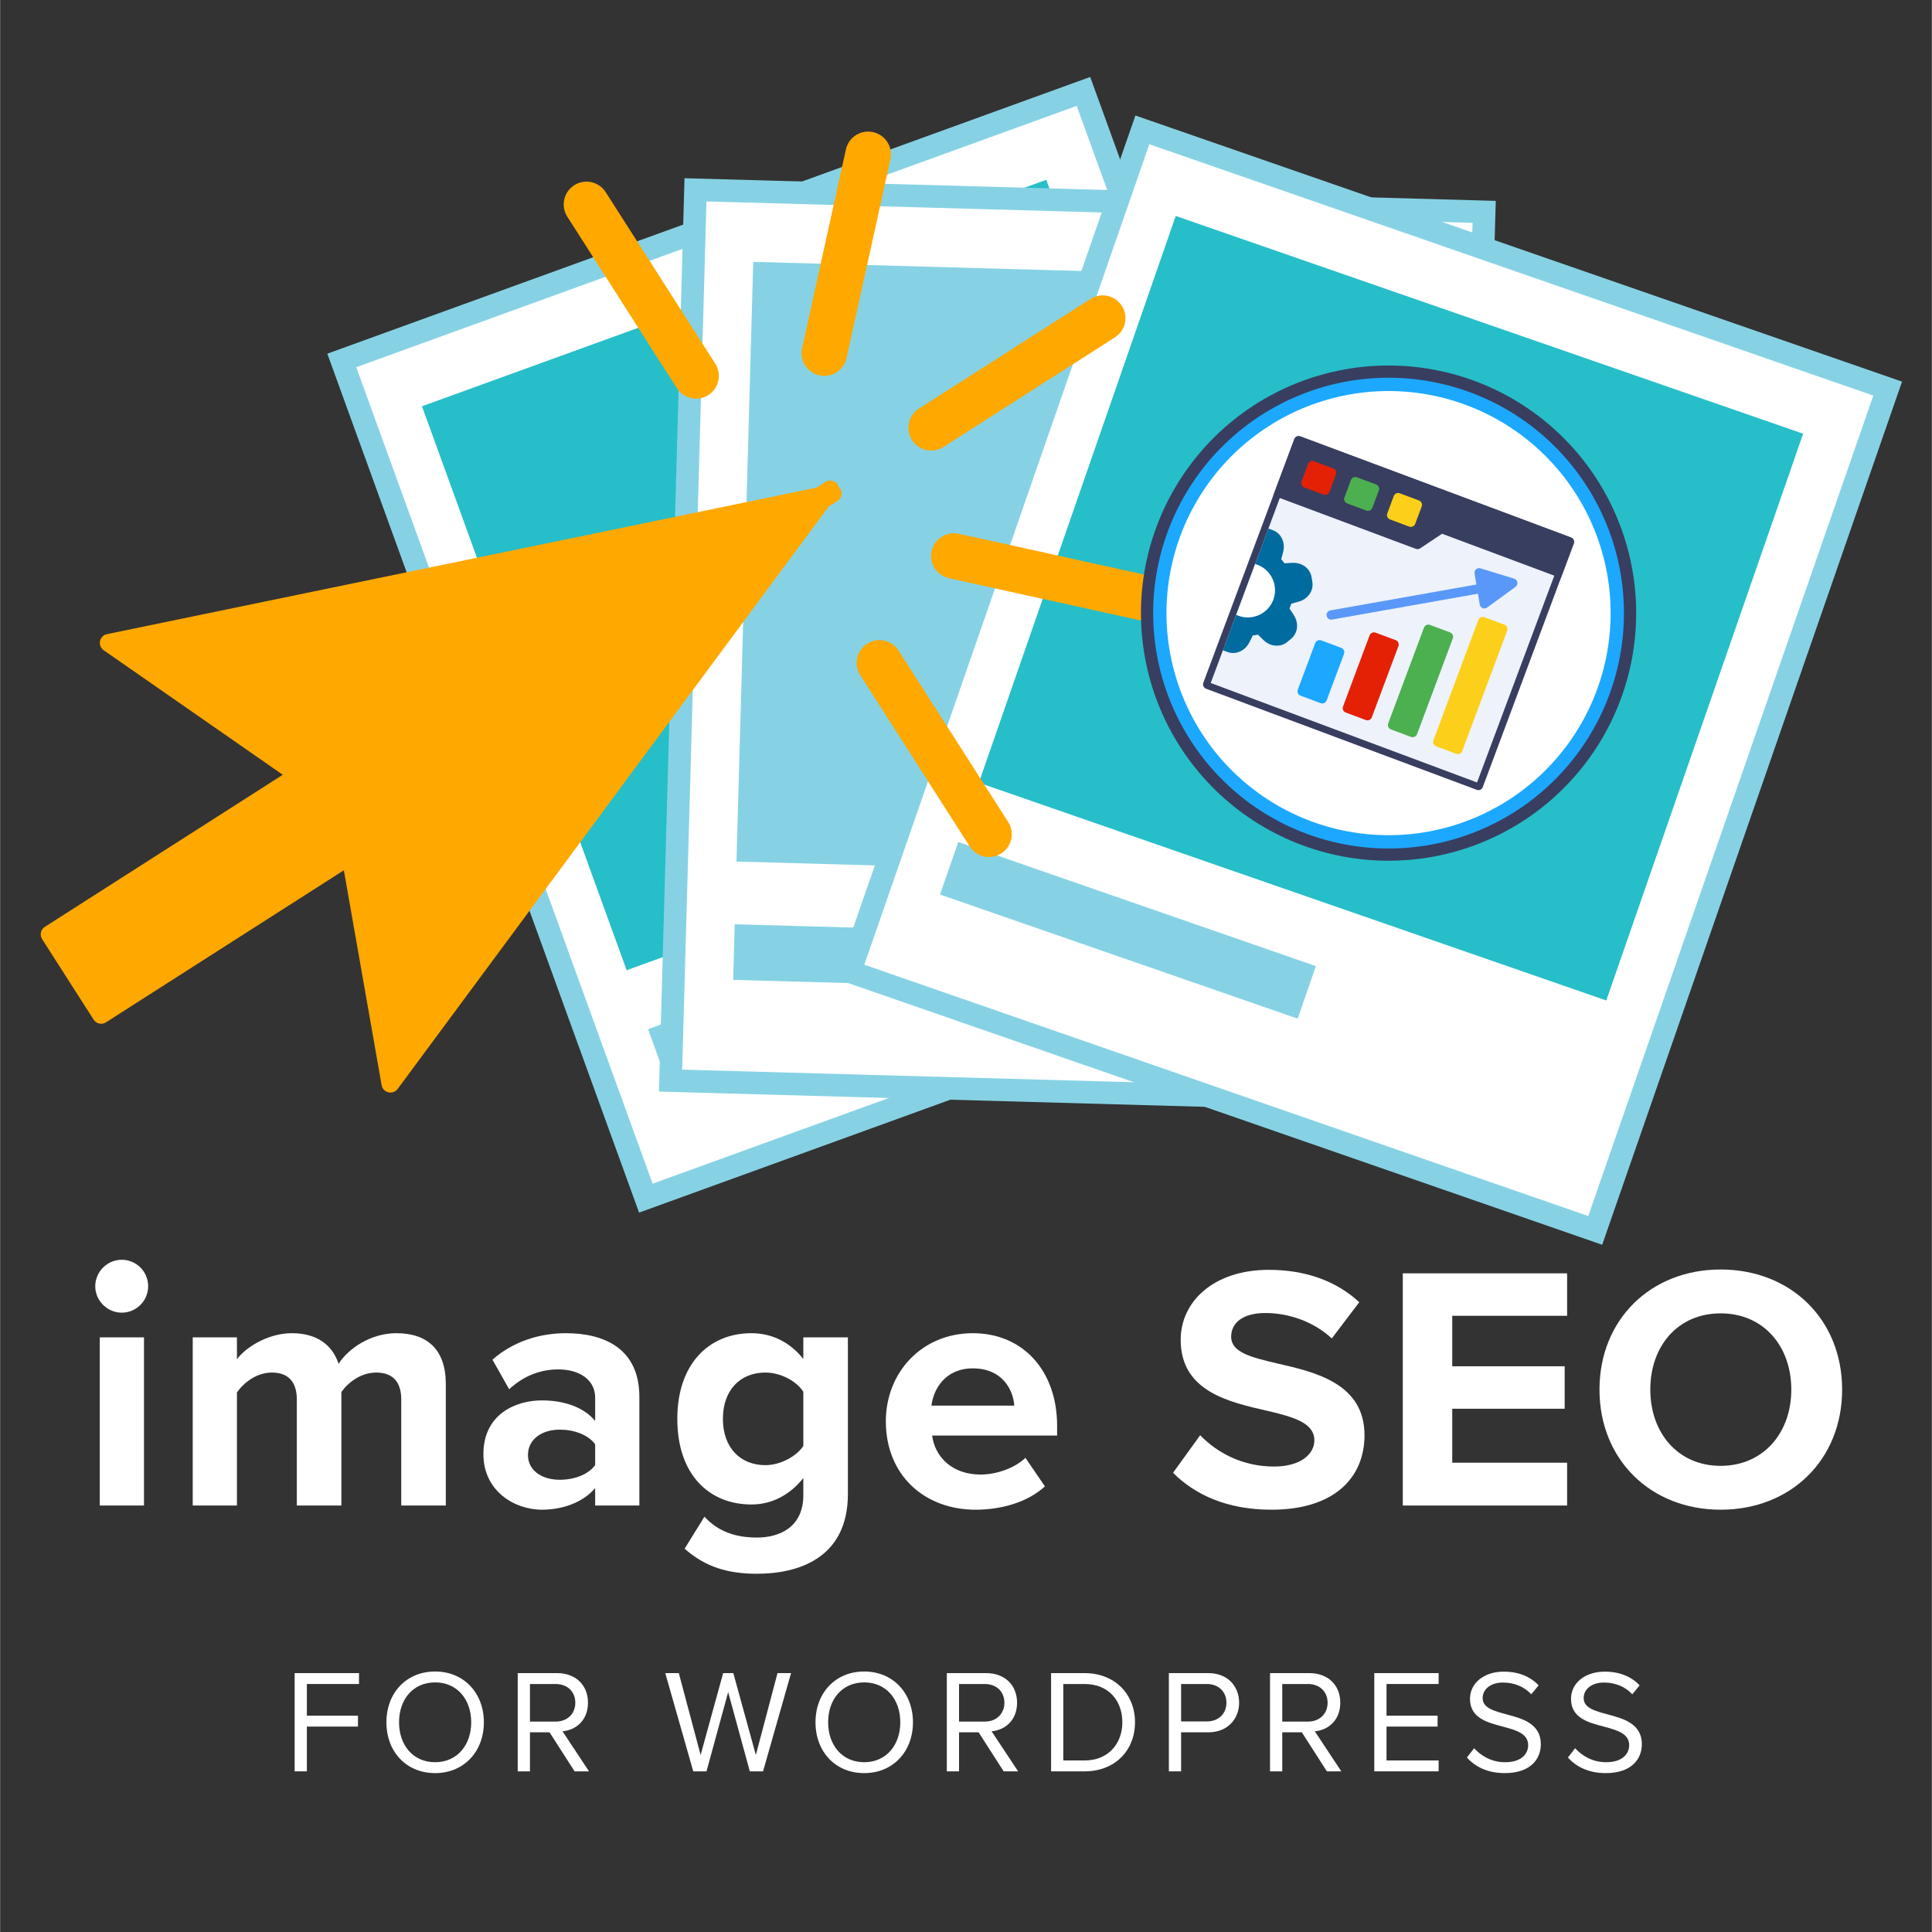<?xml version="1.0" encoding="UTF-8"?> <svg xmlns="http://www.w3.org/2000/svg" xmlns:xlink="http://www.w3.org/1999/xlink" width="1100" zoomAndPan="magnify" viewBox="0 0 824.88 825" height="1100" preserveAspectRatio="xMidYMid meet" version="1.0"><rect x="0" y="0" width="824.88" height="825" fill="#333333" stroke="none"/><defs><g></g><clipPath id="8046a93329"><path d="M 139 32.863 L 599 32.863 L 599 518 L 139 518 Z M 139 32.863 " clip-rule="nonzero"></path></clipPath><clipPath id="a0427aef76"><path d="M 356 49 L 813 49 L 813 531.543 L 356 531.543 Z M 356 49 " clip-rule="nonzero"></path></clipPath><clipPath id="ef872c5e5b"><path d="M 487 156 L 699 156 L 699 368 L 487 368 Z M 487 156 " clip-rule="nonzero"></path></clipPath><clipPath id="d603ccc30d"><path d="M 530.824 125.762 L 728.926 199.754 L 654.934 397.855 L 456.832 323.863 Z M 530.824 125.762 " clip-rule="nonzero"></path></clipPath><clipPath id="47d4a0fcc9"><path d="M 530.824 125.762 L 728.926 199.754 L 654.934 397.855 L 456.832 323.863 Z M 530.824 125.762 " clip-rule="nonzero"></path></clipPath><clipPath id="f06ae81398"><path d="M 530.824 125.762 L 728.926 199.754 L 654.934 397.855 L 456.832 323.863 Z M 530.824 125.762 " clip-rule="nonzero"></path></clipPath><clipPath id="2b685a3028"><path d="M 492 161 L 694 161 L 694 363 L 492 363 Z M 492 161 " clip-rule="nonzero"></path></clipPath><clipPath id="c29137c710"><path d="M 530.824 125.762 L 728.926 199.754 L 654.934 397.855 L 456.832 323.863 Z M 530.824 125.762 " clip-rule="nonzero"></path></clipPath><clipPath id="f1bbf43bfc"><path d="M 530.824 125.762 L 728.926 199.754 L 654.934 397.855 L 456.832 323.863 Z M 530.824 125.762 " clip-rule="nonzero"></path></clipPath><clipPath id="d5f3685a04"><path d="M 530.824 125.762 L 728.926 199.754 L 654.934 397.855 L 456.832 323.863 Z M 530.824 125.762 " clip-rule="nonzero"></path></clipPath><clipPath id="77110b29f0"><path d="M 498 166 L 688 166 L 688 357 L 498 357 Z M 498 166 " clip-rule="nonzero"></path></clipPath><clipPath id="40e5d486e4"><path d="M 530.824 125.762 L 728.926 199.754 L 654.934 397.855 L 456.832 323.863 Z M 530.824 125.762 " clip-rule="nonzero"></path></clipPath><clipPath id="c581cbed9f"><path d="M 530.824 125.762 L 728.926 199.754 L 654.934 397.855 L 456.832 323.863 Z M 530.824 125.762 " clip-rule="nonzero"></path></clipPath><clipPath id="73ea0eaee4"><path d="M 530.824 125.762 L 728.926 199.754 L 654.934 397.855 L 456.832 323.863 Z M 530.824 125.762 " clip-rule="nonzero"></path></clipPath><clipPath id="bde2b6e968"><path d="M 513 186 L 673 186 L 673 338 L 513 338 Z M 513 186 " clip-rule="nonzero"></path></clipPath><clipPath id="1204100e61"><path d="M 530.824 125.762 L 728.926 199.754 L 654.934 397.855 L 456.832 323.863 Z M 530.824 125.762 " clip-rule="nonzero"></path></clipPath><clipPath id="e3bc32f54b"><path d="M 530.824 125.762 L 728.926 199.754 L 654.934 397.855 L 456.832 323.863 Z M 530.824 125.762 " clip-rule="nonzero"></path></clipPath><clipPath id="c4dd5f1c83"><path d="M 530.824 125.762 L 728.926 199.754 L 654.934 397.855 L 456.832 323.863 Z M 530.824 125.762 " clip-rule="nonzero"></path></clipPath><clipPath id="d9a774b839"><path d="M 516 189 L 669 189 L 669 335 L 516 335 Z M 516 189 " clip-rule="nonzero"></path></clipPath><clipPath id="7c21dbc70e"><path d="M 530.824 125.762 L 728.926 199.754 L 654.934 397.855 L 456.832 323.863 Z M 530.824 125.762 " clip-rule="nonzero"></path></clipPath><clipPath id="77764a270d"><path d="M 530.824 125.762 L 728.926 199.754 L 654.934 397.855 L 456.832 323.863 Z M 530.824 125.762 " clip-rule="nonzero"></path></clipPath><clipPath id="c133932dd5"><path d="M 530.824 125.762 L 728.926 199.754 L 654.934 397.855 L 456.832 323.863 Z M 530.824 125.762 " clip-rule="nonzero"></path></clipPath><clipPath id="4e25fb1adb"><path d="M 543 186 L 673 186 L 673 247 L 543 247 Z M 543 186 " clip-rule="nonzero"></path></clipPath><clipPath id="d25cd11409"><path d="M 530.824 125.762 L 728.926 199.754 L 654.934 397.855 L 456.832 323.863 Z M 530.824 125.762 " clip-rule="nonzero"></path></clipPath><clipPath id="f281589e5f"><path d="M 530.824 125.762 L 728.926 199.754 L 654.934 397.855 L 456.832 323.863 Z M 530.824 125.762 " clip-rule="nonzero"></path></clipPath><clipPath id="388a430aa8"><path d="M 530.824 125.762 L 728.926 199.754 L 654.934 397.855 L 456.832 323.863 Z M 530.824 125.762 " clip-rule="nonzero"></path></clipPath><clipPath id="6916a7a4f4"><path d="M 592 210 L 608 210 L 608 225 L 592 225 Z M 592 210 " clip-rule="nonzero"></path></clipPath><clipPath id="e61b070365"><path d="M 530.824 125.762 L 728.926 199.754 L 654.934 397.855 L 456.832 323.863 Z M 530.824 125.762 " clip-rule="nonzero"></path></clipPath><clipPath id="eb611234c1"><path d="M 530.824 125.762 L 728.926 199.754 L 654.934 397.855 L 456.832 323.863 Z M 530.824 125.762 " clip-rule="nonzero"></path></clipPath><clipPath id="12f720f02a"><path d="M 530.824 125.762 L 728.926 199.754 L 654.934 397.855 L 456.832 323.863 Z M 530.824 125.762 " clip-rule="nonzero"></path></clipPath><clipPath id="072fa10066"><path d="M 573 203 L 589 203 L 589 219 L 573 219 Z M 573 203 " clip-rule="nonzero"></path></clipPath><clipPath id="42e10a8d5c"><path d="M 530.824 125.762 L 728.926 199.754 L 654.934 397.855 L 456.832 323.863 Z M 530.824 125.762 " clip-rule="nonzero"></path></clipPath><clipPath id="030f241253"><path d="M 530.824 125.762 L 728.926 199.754 L 654.934 397.855 L 456.832 323.863 Z M 530.824 125.762 " clip-rule="nonzero"></path></clipPath><clipPath id="aa220dc364"><path d="M 530.824 125.762 L 728.926 199.754 L 654.934 397.855 L 456.832 323.863 Z M 530.824 125.762 " clip-rule="nonzero"></path></clipPath><clipPath id="03911ce774"><path d="M 555 196 L 571 196 L 571 212 L 555 212 Z M 555 196 " clip-rule="nonzero"></path></clipPath><clipPath id="42e83b8d4d"><path d="M 530.824 125.762 L 728.926 199.754 L 654.934 397.855 L 456.832 323.863 Z M 530.824 125.762 " clip-rule="nonzero"></path></clipPath><clipPath id="b0a104ebe2"><path d="M 530.824 125.762 L 728.926 199.754 L 654.934 397.855 L 456.832 323.863 Z M 530.824 125.762 " clip-rule="nonzero"></path></clipPath><clipPath id="00d27d944d"><path d="M 530.824 125.762 L 728.926 199.754 L 654.934 397.855 L 456.832 323.863 Z M 530.824 125.762 " clip-rule="nonzero"></path></clipPath><clipPath id="358f65d0c1"><path d="M 611 263 L 644 263 L 644 323 L 611 323 Z M 611 263 " clip-rule="nonzero"></path></clipPath><clipPath id="3c18c72daa"><path d="M 530.824 125.762 L 728.926 199.754 L 654.934 397.855 L 456.832 323.863 Z M 530.824 125.762 " clip-rule="nonzero"></path></clipPath><clipPath id="bff182898c"><path d="M 530.824 125.762 L 728.926 199.754 L 654.934 397.855 L 456.832 323.863 Z M 530.824 125.762 " clip-rule="nonzero"></path></clipPath><clipPath id="4786cacf74"><path d="M 530.824 125.762 L 728.926 199.754 L 654.934 397.855 L 456.832 323.863 Z M 530.824 125.762 " clip-rule="nonzero"></path></clipPath><clipPath id="ea5c3c0f63"><path d="M 592 266 L 621 266 L 621 315 L 592 315 Z M 592 266 " clip-rule="nonzero"></path></clipPath><clipPath id="7ae0e22eab"><path d="M 530.824 125.762 L 728.926 199.754 L 654.934 397.855 L 456.832 323.863 Z M 530.824 125.762 " clip-rule="nonzero"></path></clipPath><clipPath id="f1acfec9dc"><path d="M 530.824 125.762 L 728.926 199.754 L 654.934 397.855 L 456.832 323.863 Z M 530.824 125.762 " clip-rule="nonzero"></path></clipPath><clipPath id="c0ef43131c"><path d="M 530.824 125.762 L 728.926 199.754 L 654.934 397.855 L 456.832 323.863 Z M 530.824 125.762 " clip-rule="nonzero"></path></clipPath><clipPath id="b93bf4af34"><path d="M 573 270 L 598 270 L 598 308 L 573 308 Z M 573 270 " clip-rule="nonzero"></path></clipPath><clipPath id="1b634fc066"><path d="M 530.824 125.762 L 728.926 199.754 L 654.934 397.855 L 456.832 323.863 Z M 530.824 125.762 " clip-rule="nonzero"></path></clipPath><clipPath id="8dae053b6d"><path d="M 530.824 125.762 L 728.926 199.754 L 654.934 397.855 L 456.832 323.863 Z M 530.824 125.762 " clip-rule="nonzero"></path></clipPath><clipPath id="33de9dbd29"><path d="M 530.824 125.762 L 728.926 199.754 L 654.934 397.855 L 456.832 323.863 Z M 530.824 125.762 " clip-rule="nonzero"></path></clipPath><clipPath id="252382e8cf"><path d="M 554 273 L 574 273 L 574 301 L 554 301 Z M 554 273 " clip-rule="nonzero"></path></clipPath><clipPath id="10700230ba"><path d="M 530.824 125.762 L 728.926 199.754 L 654.934 397.855 L 456.832 323.863 Z M 530.824 125.762 " clip-rule="nonzero"></path></clipPath><clipPath id="1fa4f82ee3"><path d="M 530.824 125.762 L 728.926 199.754 L 654.934 397.855 L 456.832 323.863 Z M 530.824 125.762 " clip-rule="nonzero"></path></clipPath><clipPath id="9113865d66"><path d="M 530.824 125.762 L 728.926 199.754 L 654.934 397.855 L 456.832 323.863 Z M 530.824 125.762 " clip-rule="nonzero"></path></clipPath><clipPath id="d82f69bb86"><path d="M 566 249 L 635 249 L 635 265 L 566 265 Z M 566 249 " clip-rule="nonzero"></path></clipPath><clipPath id="10a2cdff87"><path d="M 530.824 125.762 L 728.926 199.754 L 654.934 397.855 L 456.832 323.863 Z M 530.824 125.762 " clip-rule="nonzero"></path></clipPath><clipPath id="bd891ad755"><path d="M 530.824 125.762 L 728.926 199.754 L 654.934 397.855 L 456.832 323.863 Z M 530.824 125.762 " clip-rule="nonzero"></path></clipPath><clipPath id="cde3c8cfd8"><path d="M 530.824 125.762 L 728.926 199.754 L 654.934 397.855 L 456.832 323.863 Z M 530.824 125.762 " clip-rule="nonzero"></path></clipPath><clipPath id="24779ac02c"><path d="M 522 225 L 561 225 L 561 279 L 522 279 Z M 522 225 " clip-rule="nonzero"></path></clipPath><clipPath id="0751db6120"><path d="M 530.824 125.762 L 728.926 199.754 L 654.934 397.855 L 456.832 323.863 Z M 530.824 125.762 " clip-rule="nonzero"></path></clipPath><clipPath id="3959e16ea4"><path d="M 530.824 125.762 L 728.926 199.754 L 654.934 397.855 L 456.832 323.863 Z M 530.824 125.762 " clip-rule="nonzero"></path></clipPath><clipPath id="23cf0844f0"><path d="M 530.824 125.762 L 728.926 199.754 L 654.934 397.855 L 456.832 323.863 Z M 530.824 125.762 " clip-rule="nonzero"></path></clipPath><clipPath id="09d345b200"><path d="M 629 242 L 648 242 L 648 260 L 629 260 Z M 629 242 " clip-rule="nonzero"></path></clipPath><clipPath id="dc1390be00"><path d="M 530.824 125.762 L 728.926 199.754 L 654.934 397.855 L 456.832 323.863 Z M 530.824 125.762 " clip-rule="nonzero"></path></clipPath><clipPath id="41474714fc"><path d="M 530.824 125.762 L 728.926 199.754 L 654.934 397.855 L 456.832 323.863 Z M 530.824 125.762 " clip-rule="nonzero"></path></clipPath><clipPath id="279f7c1420"><path d="M 530.824 125.762 L 728.926 199.754 L 654.934 397.855 L 456.832 323.863 Z M 530.824 125.762 " clip-rule="nonzero"></path></clipPath><clipPath id="2704463b06"><path d="M 527 240 L 545 240 L 545 264 L 527 264 Z M 527 240 " clip-rule="nonzero"></path></clipPath><clipPath id="74d8714788"><path d="M 530.824 125.762 L 728.926 199.754 L 654.934 397.855 L 456.832 323.863 Z M 530.824 125.762 " clip-rule="nonzero"></path></clipPath><clipPath id="1e21be6e20"><path d="M 530.824 125.762 L 728.926 199.754 L 654.934 397.855 L 456.832 323.863 Z M 530.824 125.762 " clip-rule="nonzero"></path></clipPath><clipPath id="20176963a9"><path d="M 530.824 125.762 L 728.926 199.754 L 654.934 397.855 L 456.832 323.863 Z M 530.824 125.762 " clip-rule="nonzero"></path></clipPath><clipPath id="8bb615de38"><rect x="0" width="766" y="0" height="183"></rect></clipPath><clipPath id="76d0fad20a"><rect x="0" width="595" y="0" height="78"></rect></clipPath></defs><path fill="#ffffff" d="M 145.887 153.914 L 462.578 39.039 L 592.43 396.742 L 275.734 511.617 Z M 145.887 153.914 " fill-opacity="1" fill-rule="nonzero"></path><g clip-path="url(#8046a93329)"><path fill="#86d2e4" d="M 598.621 399.637 L 272.844 517.809 L 139.707 151.031 L 465.48 32.863 Z M 278.625 505.453 L 586.262 393.863 L 459.703 45.215 L 152.066 156.805 Z M 278.625 505.453 " fill-opacity="1" fill-rule="nonzero"></path></g><path fill="#26bec9" d="M 534.137 317.609 L 267.535 414.301 L 180.129 173.484 L 446.711 76.785 Z M 534.137 317.609 " fill-opacity="1" fill-rule="nonzero"></path><path fill="#86d2e4" d="M 436.75 406.68 L 284.789 461.809 L 276.684 439.484 L 428.652 384.371 Z M 436.75 406.68 " fill-opacity="1" fill-rule="nonzero"></path><path fill="#ffffff" d="M 296.918 81.066 L 633.699 90.496 L 623.039 470.871 L 286.258 461.441 Z M 296.918 81.066 " fill-opacity="1" fill-rule="nonzero"></path><path fill="#86d2e4" d="M 627.75 475.805 L 281.324 466.117 L 292.238 76.102 L 638.656 85.777 Z M 291.238 456.754 L 618.383 465.895 L 628.75 95.156 L 301.609 86.012 Z M 291.238 456.754 " fill-opacity="1" fill-rule="nonzero"></path><path fill="#86d2e4" d="M 321.582 111.816 L 605.059 119.727 L 597.91 375.809 L 314.43 367.898 Z M 321.582 111.816 " fill-opacity="1" fill-rule="nonzero"></path><path fill="#86d2e4" d="M 313.68 394.684 L 475.273 399.191 L 474.613 422.926 L 313.016 418.414 Z M 313.68 394.684 " fill-opacity="1" fill-rule="nonzero"></path><path fill="#ffffff" d="M 487.758 55.445 L 806.047 165.91 L 681.184 525.402 L 362.895 414.938 Z M 487.758 55.445 " fill-opacity="1" fill-rule="nonzero"></path><g clip-path="url(#a0427aef76)"><path fill="#86d2e4" d="M 684.105 531.543 L 356.727 417.902 L 358.309 413.352 L 484.777 49.324 L 812.156 162.965 L 810.566 167.512 Z M 369.008 411.953 L 678.16 519.281 L 799.871 168.918 L 490.719 61.59 Z M 369.008 411.953 " fill-opacity="1" fill-rule="nonzero"></path></g><path fill="#26bec9" d="M 501.992 92.223 L 769.906 185.207 L 685.848 427.219 L 417.934 334.234 Z M 501.992 92.223 " fill-opacity="1" fill-rule="nonzero"></path><path fill="#86d2e4" d="M 409.137 359.543 L 561.859 412.551 L 554.066 434.98 L 401.348 381.977 Z M 409.137 359.543 " fill-opacity="1" fill-rule="nonzero"></path><path fill="#ffa800" d="M 166.656 462.723 L 351.086 213.539 L 355.488 210.711 L 352.734 211.285 L 354.398 209.031 L 349.996 211.844 L 46.383 274.535 L 127.578 330.973 L 21.164 398.984 L 43.133 433.34 L 149.559 365.312 L 166.656 462.723 " fill-opacity="1" fill-rule="nonzero"></path><path fill="#ffa800" d="M 166.656 462.723 L 169.742 465.004 L 353.738 216.379 L 357.539 213.926 C 359.105 212.934 359.723 210.969 359.02 209.262 C 358.316 207.57 356.508 206.594 354.699 206.98 L 351.961 207.539 L 352.734 211.285 L 355.82 213.551 L 357.484 211.285 C 358.574 209.809 358.457 207.758 357.195 206.406 C 355.934 205.059 353.898 204.816 352.348 205.805 L 348.531 208.242 L 45.621 270.789 C 44.125 271.094 42.953 272.27 42.648 273.762 C 42.344 275.254 42.961 276.801 44.211 277.664 L 120.695 330.844 L 19.105 395.77 C 18.242 396.316 17.648 397.16 17.43 398.168 C 17.211 399.156 17.391 400.188 17.945 401.051 L 39.918 435.406 C 41.055 437.172 43.414 437.703 45.195 436.555 L 146.773 371.625 L 162.898 463.383 C 163.156 464.902 164.289 466.094 165.781 466.453 C 167.273 466.797 168.824 466.234 169.742 465.004 L 166.656 462.723 L 170.43 462.062 L 153.316 364.656 C 153.086 363.406 152.254 362.344 151.094 361.828 C 149.914 361.312 148.566 361.414 147.492 362.102 L 44.293 428.062 L 26.441 400.145 L 129.645 334.199 C 130.723 333.496 131.383 332.32 131.41 331.043 C 131.426 329.766 130.82 328.562 129.762 327.844 L 55.879 276.473 L 350.766 215.59 C 351.211 215.488 351.672 215.301 352.059 215.059 L 356.461 212.246 L 354.395 209.031 L 351.324 206.75 L 349.66 209.02 C 348.73 210.297 348.672 212.016 349.52 213.352 C 350.363 214.684 351.973 215.344 353.508 215.031 L 356.262 214.457 L 355.488 210.711 L 353.406 207.496 L 349.016 210.324 C 348.629 210.566 348.285 210.898 348.012 211.27 L 163.586 460.453 L 166.656 462.723 L 170.426 462.062 L 166.656 462.723 " fill-opacity="1" fill-rule="nonzero"></path><path fill="#ffa800" d="M 479.004 130.621 L 478.961 130.578 C 476.066 126.086 470.066 124.781 465.562 127.664 L 392.328 174.473 C 387.809 177.371 386.492 183.383 389.375 187.914 L 389.402 187.957 C 392.316 192.449 398.297 193.754 402.816 190.871 L 476.035 144.062 C 480.57 141.164 481.891 135.152 479.004 130.621 " fill-opacity="1" fill-rule="nonzero"></path><path fill="#ffa800" d="M 430.445 350.996 L 383.664 277.805 L 383.637 277.762 C 380.738 273.273 374.742 271.969 370.238 274.852 C 365.703 277.75 364.383 283.758 367.266 288.293 L 414.047 361.484 L 414.078 361.527 C 416.988 366.016 422.984 367.324 427.488 364.438 C 432.023 361.555 433.344 355.531 430.445 350.996 " fill-opacity="1" fill-rule="nonzero"></path><path fill="#ffa800" d="M 305.352 155.266 L 258.586 82.055 L 258.555 82.012 C 255.656 77.516 249.66 76.211 245.156 79.09 C 240.625 81.988 239.289 88.008 242.188 92.535 L 288.953 165.738 L 288.984 165.781 C 291.895 170.27 297.891 171.59 302.395 168.707 C 306.93 165.809 308.25 159.785 305.352 155.266 " fill-opacity="1" fill-rule="nonzero"></path><path fill="#ffa800" d="M 501.688 258.211 C 502.832 252.961 499.52 247.766 494.27 246.617 L 409.387 227.926 C 404.137 226.766 398.941 230.078 397.781 235.328 C 397.207 237.969 397.75 240.609 399.113 242.715 C 400.465 244.781 402.602 246.348 405.195 246.918 L 490.082 265.625 C 495.332 266.773 500.523 263.461 501.688 258.211 " fill-opacity="1" fill-rule="nonzero"></path><path fill="#ffa800" d="M 380.164 68.02 C 381.324 62.766 378.012 57.578 372.762 56.418 C 367.512 55.258 362.316 58.574 361.156 63.824 L 342.434 148.695 C 341.859 151.336 342.406 153.973 343.77 156.082 C 345.117 158.148 347.242 159.711 349.836 160.301 C 355.086 161.461 360.281 158.133 361.441 152.883 L 380.164 68.02 " fill-opacity="1" fill-rule="nonzero"></path><g clip-path="url(#ef872c5e5b)"><g clip-path="url(#d603ccc30d)"><g clip-path="url(#47d4a0fcc9)"><g clip-path="url(#f06ae81398)"><path fill="#383e5f" d="M 691.93 298.809 C 691.324 300.43 690.68 302.035 689.996 303.625 C 689.312 305.215 688.59 306.785 687.828 308.34 C 687.066 309.895 686.266 311.426 685.43 312.941 C 684.594 314.457 683.719 315.949 682.809 317.422 C 681.898 318.895 680.953 320.344 679.973 321.766 C 678.992 323.191 677.977 324.594 676.926 325.969 C 675.875 327.344 674.793 328.691 673.676 330.016 C 672.562 331.336 671.414 332.633 670.234 333.898 C 669.055 335.164 667.844 336.398 666.602 337.605 C 665.363 338.812 664.094 339.988 662.797 341.133 C 661.496 342.277 660.172 343.391 658.82 344.469 C 657.465 345.547 656.086 346.594 654.684 347.605 C 653.281 348.617 651.852 349.59 650.398 350.531 C 648.949 351.473 647.473 352.379 645.977 353.25 C 644.48 354.117 642.965 354.949 641.426 355.742 C 639.891 356.539 638.332 357.293 636.758 358.012 C 635.184 358.73 633.594 359.41 631.984 360.051 C 630.379 360.691 628.754 361.289 627.117 361.852 C 625.48 362.41 623.832 362.93 622.168 363.41 C 620.504 363.891 618.832 364.328 617.148 364.727 C 615.465 365.121 613.77 365.477 612.07 365.793 C 610.367 366.105 608.66 366.379 606.945 366.609 C 605.23 366.84 603.508 367.027 601.785 367.172 C 600.059 367.316 598.332 367.422 596.605 367.48 C 594.875 367.543 593.145 367.562 591.414 367.539 C 589.684 367.516 587.957 367.449 586.23 367.34 C 584.5 367.23 582.777 367.078 581.059 366.887 C 579.34 366.691 577.625 366.457 575.918 366.18 C 574.211 365.902 572.508 365.582 570.816 365.219 C 569.125 364.859 567.441 364.457 565.77 364.012 C 564.098 363.57 562.438 363.086 560.789 362.559 C 559.137 362.035 557.504 361.469 555.883 360.863 C 554.262 360.258 552.656 359.613 551.066 358.93 C 549.477 358.246 547.906 357.523 546.352 356.762 C 544.797 356 543.262 355.199 541.75 354.363 C 540.234 353.527 538.742 352.652 537.27 351.742 C 535.797 350.832 534.348 349.887 532.922 348.906 C 531.496 347.926 530.098 346.91 528.723 345.859 C 527.348 344.809 525.996 343.727 524.676 342.609 C 523.352 341.492 522.059 340.348 520.793 339.168 C 519.527 337.988 518.289 336.777 517.082 335.535 C 515.879 334.297 514.703 333.027 513.559 331.727 C 512.414 330.43 511.301 329.105 510.223 327.75 C 509.145 326.398 508.098 325.02 507.086 323.617 C 506.074 322.211 505.098 320.785 504.156 319.332 C 503.215 317.879 502.312 316.406 501.441 314.91 C 500.574 313.414 499.742 311.898 498.945 310.359 C 498.152 308.824 497.395 307.266 496.676 305.691 C 495.961 304.117 495.281 302.527 494.641 300.918 C 494 299.312 493.398 297.688 492.84 296.051 C 492.281 294.414 491.758 292.766 491.281 291.102 C 490.801 289.438 490.363 287.766 489.965 286.082 C 489.566 284.398 489.211 282.703 488.898 281.004 C 488.586 279.301 488.312 277.594 488.082 275.875 C 487.852 274.16 487.664 272.441 487.52 270.719 C 487.371 268.992 487.27 267.266 487.207 265.539 C 487.148 263.809 487.129 262.078 487.152 260.348 C 487.176 258.617 487.242 256.891 487.352 255.16 C 487.461 253.434 487.613 251.711 487.805 249.992 C 488 248.273 488.234 246.559 488.512 244.852 C 488.789 243.141 489.109 241.441 489.469 239.75 C 489.832 238.059 490.234 236.375 490.676 234.703 C 491.121 233.031 491.605 231.367 492.129 229.719 C 492.656 228.07 493.223 226.438 493.828 224.816 C 494.434 223.195 495.078 221.59 495.762 220 C 496.445 218.41 497.168 216.84 497.93 215.285 C 498.691 213.73 499.488 212.195 500.328 210.684 C 501.164 209.168 502.039 207.676 502.945 206.203 C 503.855 204.73 504.805 203.281 505.785 201.855 C 506.766 200.43 507.781 199.031 508.832 197.656 C 509.883 196.281 510.965 194.93 512.082 193.609 C 513.195 192.285 514.344 190.992 515.523 189.727 C 516.703 188.461 517.914 187.223 519.156 186.016 C 520.395 184.809 521.664 183.637 522.961 182.492 C 524.262 181.348 525.586 180.234 526.938 179.156 C 528.293 178.078 529.668 177.031 531.074 176.02 C 532.477 175.008 533.906 174.031 535.359 173.09 C 536.809 172.148 538.285 171.242 539.781 170.375 C 541.277 169.508 542.793 168.676 544.332 167.879 C 545.867 167.086 547.426 166.328 549 165.609 C 550.574 164.891 552.164 164.215 553.773 163.574 C 555.379 162.934 557.004 162.332 558.641 161.773 C 560.277 161.211 561.926 160.691 563.59 160.215 C 565.25 159.734 566.926 159.297 568.609 158.898 C 570.293 158.5 571.988 158.145 573.688 157.832 C 575.391 157.52 577.098 157.246 578.812 157.016 C 580.527 156.785 582.25 156.598 583.973 156.453 C 585.695 156.305 587.426 156.203 589.152 156.141 C 590.883 156.082 592.613 156.062 594.344 156.086 C 596.074 156.109 597.801 156.176 599.527 156.285 C 601.254 156.395 602.98 156.547 604.699 156.738 C 606.418 156.934 608.133 157.168 609.84 157.445 C 611.547 157.723 613.25 158.043 614.941 158.402 C 616.633 158.766 618.316 159.168 619.988 159.609 C 621.66 160.055 623.32 160.539 624.969 161.062 C 626.621 161.59 628.254 162.152 629.875 162.758 C 631.496 163.363 633.102 164.008 634.691 164.695 C 636.281 165.379 637.852 166.102 639.406 166.863 C 640.961 167.625 642.492 168.422 644.008 169.262 C 645.523 170.098 647.016 170.969 648.488 171.879 C 649.961 172.789 651.41 173.734 652.836 174.719 C 654.258 175.699 655.66 176.715 657.035 177.766 C 658.41 178.812 659.762 179.898 661.082 181.012 C 662.406 182.129 663.699 183.277 664.965 184.457 C 666.23 185.637 667.469 186.848 668.672 188.086 C 669.879 189.328 671.055 190.598 672.199 191.895 C 673.344 193.195 674.457 194.52 675.535 195.871 C 676.613 197.223 677.66 198.602 678.672 200.008 C 679.684 201.41 680.66 202.84 681.602 204.289 C 682.543 205.742 683.445 207.219 684.316 208.715 C 685.184 210.211 686.016 211.727 686.812 213.266 C 687.605 214.801 688.363 216.355 689.078 217.93 C 689.797 219.508 690.477 221.098 691.117 222.703 C 691.758 224.312 692.355 225.934 692.918 227.57 C 693.477 229.211 693.996 230.859 694.477 232.523 C 694.957 234.184 695.395 235.859 695.793 237.543 C 696.188 239.227 696.543 240.918 696.859 242.621 C 697.172 244.324 697.445 246.031 697.676 247.746 C 697.906 249.461 698.094 251.18 698.238 252.906 C 698.387 254.629 698.488 256.355 698.551 258.086 C 698.609 259.816 698.629 261.547 698.605 263.277 C 698.582 265.008 698.516 266.734 698.406 268.461 C 698.297 270.188 698.145 271.914 697.953 273.633 C 697.758 275.352 697.523 277.066 697.246 278.773 C 696.969 280.48 696.648 282.18 696.289 283.875 C 695.926 285.566 695.523 287.25 695.082 288.922 C 694.637 290.594 694.152 292.254 693.629 293.902 C 693.102 295.551 692.535 297.188 691.93 298.809 Z M 691.93 298.809 " fill-opacity="1" fill-rule="nonzero"></path></g></g></g></g><g clip-path="url(#2b685a3028)"><g clip-path="url(#c29137c710)"><g clip-path="url(#f1bbf43bfc)"><g clip-path="url(#d5f3685a04)"><path fill="#1ca8ff" d="M 687.039 296.98 C 686.465 298.523 685.852 300.047 685.203 301.559 C 684.551 303.07 683.863 304.562 683.141 306.043 C 682.414 307.52 681.656 308.977 680.859 310.418 C 680.066 311.855 679.234 313.277 678.371 314.676 C 677.504 316.074 676.605 317.453 675.672 318.809 C 674.738 320.16 673.773 321.492 672.777 322.801 C 671.777 324.109 670.75 325.391 669.688 326.648 C 668.625 327.906 667.535 329.137 666.414 330.34 C 665.293 331.543 664.141 332.719 662.961 333.863 C 661.785 335.012 660.578 336.129 659.344 337.215 C 658.109 338.305 656.848 339.359 655.562 340.387 C 654.277 341.414 652.965 342.406 651.633 343.367 C 650.297 344.328 648.941 345.258 647.559 346.152 C 646.18 347.047 644.777 347.906 643.355 348.734 C 641.934 349.559 640.492 350.352 639.031 351.105 C 637.566 351.859 636.09 352.582 634.594 353.262 C 633.094 353.945 631.582 354.59 630.055 355.199 C 628.527 355.809 626.984 356.379 625.426 356.91 C 623.871 357.445 622.305 357.938 620.723 358.395 C 619.141 358.848 617.551 359.266 615.949 359.645 C 614.348 360.02 612.738 360.359 611.121 360.656 C 609.504 360.957 607.879 361.215 606.25 361.434 C 604.617 361.652 602.984 361.832 601.344 361.969 C 599.707 362.109 598.062 362.207 596.422 362.266 C 594.777 362.324 593.133 362.34 591.488 362.316 C 589.844 362.293 588.199 362.23 586.559 362.129 C 584.914 362.023 583.277 361.883 581.641 361.695 C 580.008 361.512 578.379 361.289 576.754 361.027 C 575.133 360.762 573.516 360.457 571.906 360.113 C 570.297 359.773 568.699 359.391 567.109 358.969 C 565.52 358.547 563.938 358.086 562.371 357.586 C 560.805 357.086 559.25 356.551 557.711 355.973 C 556.168 355.398 554.641 354.785 553.133 354.133 C 551.621 353.484 550.125 352.797 548.648 352.074 C 547.172 351.348 545.715 350.59 544.273 349.793 C 542.832 349 541.414 348.168 540.016 347.305 C 538.617 346.438 537.238 345.539 535.883 344.605 C 534.527 343.672 533.199 342.707 531.891 341.711 C 530.582 340.711 529.301 339.684 528.043 338.621 C 526.785 337.559 525.555 336.469 524.352 335.348 C 523.148 334.227 521.973 333.074 520.828 331.895 C 519.68 330.715 518.562 329.512 517.473 328.277 C 516.387 327.043 515.328 325.781 514.305 324.496 C 513.277 323.211 512.285 321.898 511.324 320.566 C 510.359 319.23 509.434 317.871 508.539 316.492 C 507.645 315.113 506.781 313.711 505.957 312.289 C 505.129 310.867 504.34 309.422 503.586 307.961 C 502.828 306.5 502.109 305.023 501.426 303.523 C 500.746 302.027 500.098 300.516 499.492 298.988 C 498.883 297.461 498.312 295.918 497.781 294.359 C 497.246 292.805 496.754 291.234 496.297 289.656 C 495.84 288.074 495.426 286.484 495.047 284.883 C 494.668 283.281 494.332 281.672 494.031 280.055 C 493.734 278.438 493.477 276.812 493.258 275.184 C 493.039 273.551 492.859 271.918 492.719 270.277 C 492.582 268.641 492.484 266.996 492.426 265.352 C 492.367 263.711 492.352 262.066 492.375 260.422 C 492.395 258.773 492.461 257.133 492.562 255.488 C 492.664 253.848 492.809 252.211 492.992 250.574 C 493.176 248.941 493.402 247.312 493.664 245.688 C 493.93 244.062 494.234 242.449 494.574 240.84 C 494.918 239.23 495.301 237.633 495.723 236.039 C 496.145 234.449 496.605 232.871 497.105 231.305 C 497.605 229.738 498.141 228.184 498.719 226.641 C 499.293 225.102 499.906 223.574 500.555 222.062 C 501.207 220.555 501.895 219.059 502.617 217.582 C 503.34 216.105 504.102 214.645 504.898 213.207 C 505.691 211.766 506.523 210.348 507.387 208.949 C 508.254 207.547 509.152 206.172 510.086 204.816 C 511.016 203.461 511.984 202.129 512.98 200.824 C 513.98 199.516 515.008 198.234 516.07 196.977 C 517.129 195.719 518.223 194.488 519.344 193.285 C 520.465 192.082 521.617 190.906 522.793 189.758 C 523.973 188.613 525.18 187.496 526.414 186.406 C 527.648 185.32 528.91 184.262 530.195 183.238 C 531.48 182.211 532.789 181.219 534.125 180.258 C 535.461 179.293 536.816 178.367 538.199 177.473 C 539.578 176.578 540.98 175.715 542.402 174.891 C 543.824 174.062 545.266 173.273 546.727 172.52 C 548.191 171.762 549.668 171.043 551.164 170.359 C 552.66 169.68 554.176 169.031 555.703 168.426 C 557.23 167.816 558.773 167.246 560.328 166.711 C 561.887 166.18 563.453 165.688 565.035 165.23 C 566.617 164.773 568.207 164.359 569.809 163.98 C 571.41 163.602 573.02 163.266 574.637 162.965 C 576.254 162.668 577.879 162.41 579.508 162.191 C 581.137 161.973 582.773 161.793 584.414 161.652 C 586.051 161.516 587.691 161.418 589.336 161.359 C 590.98 161.301 592.625 161.285 594.27 161.305 C 595.914 161.328 597.559 161.391 599.199 161.496 C 600.844 161.598 602.48 161.742 604.113 161.926 C 605.75 162.109 607.379 162.336 609.004 162.598 C 610.625 162.863 612.242 163.164 613.852 163.508 C 615.461 163.852 617.059 164.234 618.648 164.656 C 620.238 165.078 621.82 165.539 623.387 166.039 C 624.953 166.539 626.508 167.074 628.047 167.648 C 629.59 168.227 631.117 168.84 632.625 169.488 C 634.137 170.141 635.633 170.828 637.109 171.551 C 638.586 172.273 640.043 173.035 641.484 173.828 C 642.926 174.625 644.344 175.457 645.742 176.32 C 647.141 177.188 648.52 178.086 649.875 179.02 C 651.23 179.949 652.559 180.914 653.867 181.914 C 655.176 182.914 656.457 183.941 657.715 185.004 C 658.973 186.062 660.203 187.156 661.406 188.277 C 662.609 189.398 663.785 190.547 664.93 191.727 C 666.078 192.906 667.195 194.113 668.281 195.348 C 669.371 196.582 670.426 197.84 671.453 199.129 C 672.48 200.414 673.473 201.723 674.434 203.059 C 675.395 204.395 676.324 205.75 677.219 207.133 C 678.113 208.512 678.977 209.914 679.801 211.336 C 680.625 212.758 681.418 214.199 682.172 215.66 C 682.93 217.121 683.648 218.602 684.328 220.098 C 685.012 221.594 685.656 223.105 686.266 224.637 C 686.875 226.164 687.445 227.707 687.977 229.262 C 688.512 230.82 689.004 232.387 689.461 233.969 C 689.918 235.551 690.332 237.141 690.711 238.742 C 691.09 240.344 691.426 241.953 691.727 243.57 C 692.023 245.188 692.281 246.812 692.5 248.441 C 692.719 250.07 692.898 251.707 693.035 253.344 C 693.176 254.984 693.273 256.625 693.332 258.27 C 693.391 259.914 693.406 261.559 693.383 263.203 C 693.363 264.848 693.297 266.492 693.195 268.133 C 693.09 269.773 692.949 271.414 692.766 273.047 C 692.578 274.684 692.355 276.312 692.094 277.938 C 691.828 279.559 691.523 281.176 691.184 282.785 C 690.84 284.395 690.457 285.992 690.035 287.582 C 689.613 289.172 689.152 290.75 688.652 292.32 C 688.152 293.887 687.617 295.441 687.039 296.98 Z M 687.039 296.98 " fill-opacity="1" fill-rule="nonzero"></path></g></g></g></g><g clip-path="url(#77110b29f0)"><g clip-path="url(#40e5d486e4)"><g clip-path="url(#c581cbed9f)"><g clip-path="url(#73ea0eaee4)"><path fill="#ffffff" d="M 681.715 294.992 C 681.172 296.445 680.594 297.887 679.98 299.312 C 679.367 300.738 678.719 302.148 678.035 303.539 C 677.352 304.934 676.637 306.309 675.887 307.668 C 675.137 309.027 674.352 310.367 673.535 311.688 C 672.719 313.008 671.871 314.305 670.992 315.586 C 670.109 316.863 669.199 318.117 668.258 319.352 C 667.316 320.586 666.344 321.797 665.344 322.98 C 664.344 324.168 663.312 325.328 662.254 326.465 C 661.199 327.598 660.113 328.707 659 329.789 C 657.887 330.871 656.75 331.926 655.586 332.953 C 654.422 333.98 653.23 334.977 652.02 335.945 C 650.805 336.91 649.57 337.848 648.309 338.758 C 647.051 339.664 645.77 340.539 644.469 341.383 C 643.164 342.227 641.844 343.039 640.5 343.82 C 639.16 344.598 637.797 345.344 636.418 346.059 C 635.043 346.77 633.645 347.449 632.234 348.09 C 630.82 348.734 629.395 349.344 627.953 349.918 C 626.512 350.492 625.055 351.031 623.586 351.535 C 622.117 352.035 620.641 352.504 619.148 352.934 C 617.656 353.363 616.156 353.754 614.645 354.113 C 613.133 354.469 611.617 354.785 610.09 355.07 C 608.562 355.352 607.031 355.594 605.492 355.801 C 603.953 356.008 602.414 356.176 600.867 356.305 C 599.32 356.438 597.77 356.531 596.219 356.586 C 594.668 356.641 593.117 356.656 591.566 356.633 C 590.016 356.613 588.465 356.555 586.914 356.457 C 585.367 356.359 583.82 356.223 582.277 356.051 C 580.734 355.875 579.199 355.664 577.668 355.414 C 576.133 355.168 574.609 354.879 573.094 354.555 C 571.574 354.23 570.066 353.871 568.566 353.473 C 567.066 353.074 565.574 352.641 564.098 352.172 C 562.617 351.699 561.152 351.191 559.699 350.648 C 558.242 350.105 556.805 349.527 555.379 348.914 C 553.953 348.301 552.543 347.652 551.148 346.969 C 549.758 346.285 548.379 345.57 547.023 344.82 C 545.664 344.07 544.324 343.285 543.004 342.469 C 541.684 341.652 540.387 340.805 539.105 339.926 C 537.828 339.043 536.57 338.133 535.34 337.191 C 534.105 336.25 532.895 335.277 531.707 334.277 C 530.523 333.277 529.363 332.246 528.227 331.188 C 527.09 330.129 525.984 329.047 524.902 327.934 C 523.82 326.82 522.766 325.684 521.738 324.52 C 520.711 323.355 519.715 322.164 518.746 320.953 C 517.777 319.738 516.84 318.504 515.934 317.242 C 515.027 315.984 514.152 314.703 513.309 313.402 C 512.465 312.098 511.652 310.777 510.871 309.434 C 510.094 308.094 509.348 306.73 508.633 305.352 C 507.922 303.973 507.242 302.578 506.598 301.168 C 505.953 299.754 505.344 298.328 504.773 296.887 C 504.199 295.445 503.66 293.988 503.156 292.52 C 502.652 291.051 502.188 289.57 501.758 288.082 C 501.328 286.59 500.934 285.09 500.578 283.578 C 500.223 282.066 499.902 280.551 499.621 279.023 C 499.34 277.496 499.098 275.965 498.891 274.426 C 498.684 272.887 498.516 271.348 498.383 269.801 C 498.254 268.254 498.16 266.703 498.105 265.152 C 498.051 263.602 498.035 262.051 498.055 260.5 C 498.078 258.945 498.137 257.398 498.234 255.848 C 498.332 254.297 498.469 252.754 498.641 251.211 C 498.816 249.668 499.027 248.133 499.273 246.602 C 499.523 245.066 499.809 243.543 500.133 242.023 C 500.457 240.508 500.82 239 501.219 237.5 C 501.613 235.996 502.051 234.508 502.52 233.031 C 502.992 231.551 503.5 230.086 504.043 228.629 C 504.586 227.176 505.164 225.738 505.777 224.312 C 506.391 222.887 507.039 221.477 507.723 220.082 C 508.406 218.688 509.121 217.312 509.871 215.953 C 510.621 214.598 511.406 213.258 512.223 211.938 C 513.039 210.617 513.887 209.316 514.766 208.039 C 515.645 206.762 516.559 205.504 517.5 204.27 C 518.441 203.039 519.41 201.828 520.414 200.641 C 521.414 199.457 522.445 198.297 523.5 197.16 C 524.559 196.023 525.645 194.914 526.758 193.832 C 527.871 192.75 529.008 191.699 530.172 190.672 C 531.336 189.645 532.527 188.648 533.738 187.68 C 534.953 186.711 536.188 185.773 537.449 184.867 C 538.707 183.961 539.988 183.086 541.289 182.242 C 542.594 181.395 543.914 180.586 545.258 179.805 C 546.598 179.023 547.957 178.281 549.336 177.566 C 550.715 176.855 552.113 176.176 553.523 175.531 C 554.938 174.887 556.363 174.277 557.805 173.703 C 559.246 173.129 560.703 172.594 562.172 172.09 C 563.637 171.586 565.117 171.121 566.609 170.691 C 568.102 170.262 569.602 169.867 571.113 169.512 C 572.621 169.156 574.141 168.836 575.668 168.555 C 577.195 168.273 578.727 168.031 580.266 167.824 C 581.801 167.617 583.344 167.449 584.891 167.316 C 586.438 167.188 587.988 167.094 589.539 167.039 C 591.09 166.984 592.641 166.969 594.191 166.988 C 595.742 167.012 597.293 167.07 598.844 167.168 C 600.391 167.266 601.938 167.402 603.48 167.574 C 605.023 167.75 606.559 167.961 608.09 168.207 C 609.621 168.457 611.148 168.742 612.664 169.066 C 614.184 169.391 615.691 169.754 617.191 170.148 C 618.691 170.547 620.184 170.98 621.66 171.453 C 623.141 171.926 624.605 172.43 626.059 172.973 C 627.516 173.52 628.953 174.098 630.379 174.711 C 631.805 175.324 633.215 175.973 634.609 176.656 C 636 177.336 637.379 178.055 638.734 178.805 C 640.094 179.555 641.434 180.34 642.754 181.156 C 644.074 181.973 645.371 182.82 646.652 183.699 C 647.93 184.578 649.184 185.488 650.418 186.434 C 651.652 187.375 652.863 188.344 654.047 189.348 C 655.234 190.348 656.395 191.375 657.531 192.434 C 658.664 193.492 659.773 194.578 660.855 195.691 C 661.938 196.805 662.992 197.941 664.02 199.105 C 665.047 200.27 666.043 201.457 667.012 202.672 C 667.977 203.887 668.914 205.121 669.824 206.379 C 670.73 207.641 671.605 208.922 672.449 210.223 C 673.293 211.523 674.105 212.848 674.887 214.191 C 675.664 215.531 676.41 216.891 677.125 218.27 C 677.836 219.648 678.516 221.043 679.16 222.457 C 679.805 223.867 680.41 225.297 680.984 226.738 C 681.559 228.18 682.098 229.637 682.602 231.102 C 683.102 232.57 683.57 234.051 684 235.543 C 684.43 237.035 684.824 238.535 685.18 240.047 C 685.535 241.555 685.855 243.074 686.137 244.602 C 686.418 246.125 686.66 247.66 686.867 249.199 C 687.074 250.734 687.242 252.277 687.375 253.824 C 687.504 255.371 687.598 256.918 687.652 258.469 C 687.707 260.023 687.723 261.574 687.703 263.125 C 687.68 264.676 687.621 266.227 687.523 267.777 C 687.426 269.324 687.289 270.871 687.117 272.414 C 686.941 273.953 686.73 275.492 686.48 277.023 C 686.234 278.555 685.945 280.082 685.625 281.598 C 685.301 283.117 684.938 284.625 684.539 286.125 C 684.145 287.625 683.707 289.113 683.238 290.594 C 682.766 292.074 682.258 293.539 681.715 294.992 Z M 681.715 294.992 " fill-opacity="1" fill-rule="nonzero"></path></g></g></g></g><g clip-path="url(#bde2b6e968)"><g clip-path="url(#1204100e61)"><g clip-path="url(#e3bc32f54b)"><g clip-path="url(#c4dd5f1c83)"><path fill="#383e5f" d="M 630.555 337.273 L 514.957 294.098 C 513.926 293.715 513.402 292.566 513.789 291.539 L 552.641 187.516 C 553.027 186.484 554.172 185.965 555.203 186.348 L 670.801 229.523 C 671.832 229.91 672.352 231.055 671.969 232.086 L 633.117 336.105 C 632.73 337.137 631.586 337.66 630.555 337.273 Z M 630.555 337.273 " fill-opacity="1" fill-rule="evenodd"></path></g></g></g></g><g clip-path="url(#d9a774b839)"><g clip-path="url(#7c21dbc70e)"><g clip-path="url(#77764a270d)"><g clip-path="url(#c133932dd5)"><path fill="#edf2fb" d="M 555.09 189.492 L 668.824 231.973 L 630.668 334.129 L 516.934 291.648 Z M 555.09 189.492 " fill-opacity="1" fill-rule="evenodd"></path></g></g></g></g><g clip-path="url(#4e25fb1adb)"><g clip-path="url(#d25cd11409)"><g clip-path="url(#f281589e5f)"><g clip-path="url(#388a430aa8)"><path fill="#383e5f" d="M 543.637 211.617 L 552.641 187.516 C 553.027 186.484 554.172 185.965 555.203 186.348 L 670.801 229.523 C 671.832 229.91 672.352 231.055 671.969 232.086 L 666.449 246.863 L 615.742 227.926 L 606.355 234.164 C 605.824 234.52 605.156 234.594 604.555 234.371 L 543.641 211.617 Z M 543.637 211.617 " fill-opacity="1" fill-rule="evenodd"></path></g></g></g></g><g clip-path="url(#6916a7a4f4)"><g clip-path="url(#e61b070365)"><g clip-path="url(#eb611234c1)"><g clip-path="url(#12f720f02a)"><path fill="#fcd01a" d="M 601.695 224.863 L 593.5 221.805 C 592.473 221.418 591.949 220.273 592.332 219.242 L 595.109 211.816 C 595.492 210.785 596.641 210.262 597.668 210.645 L 605.863 213.707 C 606.895 214.09 607.418 215.238 607.031 216.27 L 604.258 223.695 C 603.871 224.727 602.727 225.25 601.695 224.863 Z M 601.695 224.863 " fill-opacity="1" fill-rule="evenodd"></path></g></g></g></g><g clip-path="url(#072fa10066)"><g clip-path="url(#42e10a8d5c)"><g clip-path="url(#030f241253)"><g clip-path="url(#aa220dc364)"><path fill="#4caf50" d="M 583.395 218.031 L 575.203 214.969 C 574.172 214.586 573.648 213.438 574.035 212.41 L 576.809 204.98 C 577.191 203.949 578.34 203.426 579.371 203.812 L 587.562 206.871 C 588.594 207.258 589.117 208.402 588.73 209.434 L 585.957 216.863 C 585.574 217.891 584.426 218.414 583.395 218.031 Z M 583.395 218.031 " fill-opacity="1" fill-rule="evenodd"></path></g></g></g></g><g clip-path="url(#03911ce774)"><g clip-path="url(#42e83b8d4d)"><g clip-path="url(#b0a104ebe2)"><g clip-path="url(#00d27d944d)"><path fill="#e42105" d="M 565.098 211.195 L 556.902 208.137 C 555.871 207.75 555.352 206.605 555.734 205.574 L 558.512 198.145 C 558.895 197.113 560.039 196.59 561.07 196.977 L 569.266 200.035 C 570.297 200.422 570.816 201.566 570.434 202.598 L 567.66 210.027 C 567.273 211.055 566.125 211.578 565.098 211.195 Z M 565.098 211.195 " fill-opacity="1" fill-rule="evenodd"></path></g></g></g></g><g clip-path="url(#358f65d0c1)"><g clip-path="url(#3c18c72daa)"><g clip-path="url(#bff182898c)"><g clip-path="url(#4786cacf74)"><path fill="#fcd01a" d="M 621.777 321.891 L 613.199 318.688 C 612.168 318.301 611.645 317.156 612.031 316.125 L 631.23 264.715 C 631.617 263.688 632.762 263.164 633.793 263.547 L 642.371 266.754 C 643.402 267.137 643.926 268.281 643.539 269.312 L 624.34 320.723 C 623.953 321.754 622.809 322.277 621.777 321.891 Z M 621.777 321.891 " fill-opacity="1" fill-rule="evenodd"></path></g></g></g></g><g clip-path="url(#ea5c3c0f63)"><g clip-path="url(#7ae0e22eab)"><g clip-path="url(#f1acfec9dc)"><g clip-path="url(#c0ef43131c)"><path fill="#4caf50" d="M 602.477 314.684 L 593.898 311.477 C 592.867 311.094 592.344 309.949 592.73 308.918 L 608.004 268.02 C 608.391 266.988 609.535 266.465 610.566 266.848 L 619.145 270.055 C 620.176 270.438 620.699 271.586 620.312 272.613 L 605.039 313.516 C 604.652 314.543 603.508 315.066 602.477 314.68 Z M 602.477 314.684 " fill-opacity="1" fill-rule="evenodd"></path></g></g></g></g><g clip-path="url(#b93bf4af34)"><g clip-path="url(#1b634fc066)"><g clip-path="url(#8dae053b6d)"><g clip-path="url(#33de9dbd29)"><path fill="#e42105" d="M 583.176 307.473 L 574.598 304.27 C 573.566 303.883 573.043 302.738 573.43 301.707 L 584.777 271.32 C 585.164 270.289 586.309 269.766 587.34 270.152 L 595.918 273.355 C 596.949 273.742 597.473 274.887 597.086 275.918 L 585.734 306.305 C 585.352 307.336 584.207 307.859 583.176 307.473 Z M 583.176 307.473 " fill-opacity="1" fill-rule="evenodd"></path></g></g></g></g><g clip-path="url(#252382e8cf)"><g clip-path="url(#10700230ba)"><g clip-path="url(#1fa4f82ee3)"><g clip-path="url(#9113865d66)"><path fill="#1ca8ff" d="M 563.875 300.266 L 555.297 297.059 C 554.266 296.676 553.742 295.531 554.129 294.5 L 561.551 274.621 C 561.938 273.59 563.082 273.066 564.113 273.453 L 572.691 276.656 C 573.723 277.043 574.246 278.188 573.859 279.219 L 566.434 299.098 C 566.051 300.125 564.902 300.648 563.875 300.266 Z M 563.875 300.266 " fill-opacity="1" fill-rule="evenodd"></path></g></g></g></g><g clip-path="url(#d82f69bb86)"><g clip-path="url(#10a2cdff87)"><g clip-path="url(#bd891ad755)"><g clip-path="url(#cde3c8cfd8)"><path fill="#5998f8" d="M 567.695 264.477 C 567.055 264.238 566.555 263.68 566.43 262.957 C 566.234 261.875 566.957 260.844 568.039 260.652 L 632.328 249.254 C 633.414 249.062 634.445 249.785 634.637 250.867 C 634.828 251.949 634.105 252.98 633.023 253.172 L 568.734 264.57 C 568.375 264.637 568.016 264.598 567.695 264.477 Z M 567.695 264.477 " fill-opacity="1" fill-rule="evenodd"></path></g></g></g></g><g clip-path="url(#24779ac02c)"><g clip-path="url(#0751db6120)"><g clip-path="url(#3959e16ea4)"><g clip-path="url(#23cf0844f0)"><path fill="#006b9f" d="M 524.023 278.395 L 522.145 277.691 L 540.176 229.414 L 541.219 226.625 L 541.57 225.688 L 543.445 226.387 C 547.051 227.734 548.906 231.66 547.859 235.723 L 547.051 238.848 C 547.551 239.387 548.016 239.953 548.449 240.547 L 551.672 240.348 C 555.863 240.09 559.363 242.66 560 246.453 L 560.332 248.441 C 560.969 252.234 558.496 255.805 554.453 256.93 L 551.34 257.793 C 551.121 258.492 550.867 259.18 550.57 259.852 L 552.355 262.543 C 554.672 266.043 554.199 270.359 551.23 272.809 L 549.676 274.094 C 546.707 276.543 542.379 276.184 539.387 273.246 L 537.082 270.98 C 536.367 271.145 535.641 271.266 534.914 271.348 L 533.473 274.238 C 531.602 277.992 527.629 279.738 524.023 278.391 Z M 524.023 278.395 " fill-opacity="1" fill-rule="evenodd"></path></g></g></g></g><g clip-path="url(#09d345b200)"><g clip-path="url(#dc1390be00)"><g clip-path="url(#41474714fc)"><g clip-path="url(#279f7c1420)"><path fill="#5998f8" d="M 633.09 259.695 C 633.07 259.688 633.055 259.684 633.035 259.676 C 632.395 259.414 631.938 258.84 631.824 258.16 L 629.602 244.922 C 629.488 244.242 629.734 243.551 630.254 243.098 C 630.773 242.641 631.492 242.488 632.148 242.691 L 646.5 247.09 C 647.238 247.309 647.754 247.918 647.879 248.664 C 648 249.406 647.695 250.156 647.086 250.602 L 634.957 259.441 C 634.418 259.836 633.715 259.93 633.09 259.695 Z M 633.09 259.695 " fill-opacity="1" fill-rule="evenodd"></path></g></g></g></g><g clip-path="url(#2704463b06)"><g clip-path="url(#74d8714788)"><g clip-path="url(#1e21be6e20)"><g clip-path="url(#20176963a9)"><path fill="#ffffff" d="M 528.723 262.926 C 528.41 262.809 528.105 262.68 527.809 262.539 L 534.508 244.594 L 535.211 242.719 L 535.91 240.844 C 536.23 240.934 536.543 241.035 536.855 241.152 C 542.859 243.395 545.918 250.102 543.676 256.105 C 541.434 262.105 534.727 265.168 528.723 262.926 Z M 528.723 262.926 " fill-opacity="1" fill-rule="evenodd"></path></g></g></g></g><g transform="matrix(1, 0, 0, 1, 30, 508)"><g clip-path="url(#8bb615de38)"><g fill="#ffffff" fill-opacity="1"><g transform="translate(3.18, 134.888)"><g><path d="M 18.73 -82.355 C 24.973 -82.355 30.027 -87.41 30.027 -93.652 C 30.027 -99.898 24.973 -104.949 18.73 -104.949 C 12.637 -104.949 7.434 -99.898 7.434 -93.652 C 7.434 -87.41 12.637 -82.355 18.73 -82.355 Z M 28.246 0 L 28.246 -71.801 L 9.367 -71.801 L 9.367 0 Z M 28.246 0 "></path></g></g></g><g fill="#ffffff" fill-opacity="1"><g transform="translate(42.871, 134.888)"><g><path d="M 117.438 0 L 117.438 -51.883 C 117.438 -66.598 109.559 -73.586 96.328 -73.586 C 85.328 -73.586 75.816 -67.043 71.652 -60.504 C 68.977 -68.68 62.285 -73.586 51.73 -73.586 C 40.73 -73.586 31.219 -66.746 28.246 -62.434 L 28.246 -71.801 L 9.367 -71.801 L 9.367 0 L 28.246 0 L 28.246 -48.312 C 31.07 -52.328 36.57 -56.785 43.109 -56.785 C 50.84 -56.785 53.812 -52.031 53.812 -45.34 L 53.812 0 L 72.84 0 L 72.84 -48.461 C 75.516 -52.328 81.016 -56.785 87.707 -56.785 C 95.438 -56.785 98.41 -52.031 98.41 -45.34 L 98.41 0 Z M 117.438 0 "></path></g></g></g><g fill="#ffffff" fill-opacity="1"><g transform="translate(171.605, 134.888)"><g><path d="M 71.355 0 L 71.355 -46.379 C 71.355 -67.043 56.34 -73.586 39.988 -73.586 C 28.691 -73.586 17.395 -70.016 8.621 -62.285 L 15.758 -49.652 C 21.852 -55.301 28.988 -58.125 36.719 -58.125 C 46.23 -58.125 52.477 -53.367 52.477 -46.082 L 52.477 -36.125 C 47.719 -41.922 39.246 -44.895 29.73 -44.895 C 18.285 -44.895 4.758 -38.801 4.758 -22 C 4.758 -5.945 18.285 1.785 29.73 1.785 C 39.098 1.785 47.57 -1.637 52.477 -7.434 L 52.477 0 Z M 52.477 -17.242 C 49.355 -13.082 43.406 -11 37.312 -11 C 29.879 -11 23.785 -14.867 23.785 -21.555 C 23.785 -28.395 29.879 -32.406 37.312 -32.406 C 43.406 -32.406 49.355 -30.324 52.477 -26.164 Z M 52.477 -17.242 "></path></g></g></g><g fill="#ffffff" fill-opacity="1"><g transform="translate(254.406, 134.888)"><g><path d="M 7.879 18.434 C 16.797 26.312 26.461 29.137 38.801 29.137 C 56.488 29.137 77.598 22.445 77.598 -4.906 L 77.598 -71.801 L 58.57 -71.801 L 58.57 -62.586 C 52.773 -69.867 45.043 -73.586 36.422 -73.586 C 18.285 -73.586 4.758 -60.504 4.758 -37.016 C 4.758 -13.082 18.434 -0.445 36.422 -0.445 C 45.191 -0.445 52.922 -4.609 58.57 -11.742 L 58.57 -4.461 C 58.57 9.664 47.867 13.676 38.801 13.676 C 29.73 13.676 22.148 11.148 16.352 4.758 Z M 58.57 -25.422 C 55.449 -20.812 48.609 -17.242 42.367 -17.242 C 31.664 -17.242 24.23 -24.676 24.23 -37.016 C 24.23 -49.355 31.664 -56.785 42.367 -56.785 C 48.609 -56.785 55.449 -53.367 58.57 -48.609 Z M 58.57 -25.422 "></path></g></g></g><g fill="#ffffff" fill-opacity="1"><g transform="translate(343.45, 134.888)"><g><path d="M 4.758 -35.977 C 4.758 -12.934 21.258 1.785 43.109 1.785 C 54.258 1.785 65.41 -1.488 72.691 -8.176 L 64.367 -20.367 C 59.758 -15.906 51.883 -13.23 45.191 -13.23 C 33 -13.23 25.719 -20.812 24.527 -29.879 L 77.895 -29.879 L 77.895 -34.043 C 77.895 -57.531 63.328 -73.586 41.922 -73.586 C 20.07 -73.586 4.758 -56.785 4.758 -35.977 Z M 41.922 -58.57 C 54.406 -58.57 59.164 -49.504 59.609 -42.664 L 24.23 -42.664 C 25.121 -49.801 30.176 -58.57 41.922 -58.57 Z M 41.922 -58.57 "></path></g></g></g><g fill="#ffffff" fill-opacity="1"><g transform="translate(427.737, 134.888)"><g></g></g></g><g fill="#ffffff" fill-opacity="1"><g transform="translate(467.874, 134.888)"><g><path d="M 2.973 -13.973 C 12.34 -4.609 26.016 1.785 45.043 1.785 C 71.801 1.785 84.734 -11.891 84.734 -30.027 C 84.734 -52.031 63.922 -56.934 47.57 -60.652 C 36.125 -63.328 27.797 -65.41 27.797 -72.098 C 27.797 -78.043 32.852 -82.207 42.367 -82.207 C 52.031 -82.207 62.734 -78.789 70.762 -71.355 L 82.504 -86.816 C 72.691 -95.883 59.609 -100.641 43.852 -100.641 C 20.516 -100.641 6.242 -87.262 6.242 -70.762 C 6.242 -48.609 27.055 -44.152 43.258 -40.434 C 54.707 -37.758 63.328 -35.23 63.328 -27.797 C 63.328 -22.148 57.68 -16.648 46.082 -16.648 C 32.406 -16.648 21.555 -22.746 14.566 -30.027 Z M 2.973 -13.973 "></path></g></g></g><g fill="#ffffff" fill-opacity="1"><g transform="translate(559.148, 134.888)"><g><path d="M 79.977 0 L 79.977 -18.285 L 30.922 -18.285 L 30.922 -41.328 L 78.938 -41.328 L 78.938 -59.461 L 30.922 -59.461 L 30.922 -81.016 L 79.977 -81.016 L 79.977 -99.152 L 9.812 -99.152 L 9.812 0 Z M 79.977 0 "></path></g></g></g><g fill="#ffffff" fill-opacity="1"><g transform="translate(647.895, 134.888)"><g><path d="M 5.055 -49.504 C 5.055 -19.621 26.906 1.785 56.785 1.785 C 86.816 1.785 108.668 -19.621 108.668 -49.504 C 108.668 -79.383 86.816 -100.789 56.785 -100.789 C 26.906 -100.789 5.055 -79.383 5.055 -49.504 Z M 86.965 -49.504 C 86.965 -31.07 75.07 -16.945 56.785 -16.945 C 38.5 -16.945 26.758 -31.07 26.758 -49.504 C 26.758 -68.086 38.5 -82.059 56.785 -82.059 C 75.07 -82.059 86.965 -68.086 86.965 -49.504 Z M 86.965 -49.504 "></path></g></g></g></g></g><g transform="matrix(1, 0, 0, 1, 119, 699)"><g clip-path="url(#76d0fad20a)"><g fill="#ffffff" fill-opacity="1"><g transform="translate(1.854, 57.398)"><g><path d="M 10.125 0 L 10.125 -19.117 L 31.945 -19.117 L 31.945 -23.77 L 10.125 -23.77 L 10.125 -37.293 L 32.387 -37.293 L 32.387 -41.945 L 4.906 -41.945 L 4.906 0 Z M 10.125 0 "></path></g></g></g><g fill="#ffffff" fill-opacity="1"><g transform="translate(42.725, 57.398)"><g><path d="M 3.207 -20.941 C 3.207 -8.551 11.57 0.754 24.023 0.754 C 36.41 0.754 44.84 -8.551 44.84 -20.941 C 44.84 -33.328 36.41 -42.637 24.023 -42.637 C 11.57 -42.637 3.207 -33.328 3.207 -20.941 Z M 39.43 -20.941 C 39.43 -11.195 33.395 -3.898 24.023 -3.898 C 14.59 -3.898 8.617 -11.195 8.617 -20.941 C 8.617 -30.75 14.59 -37.984 24.023 -37.984 C 33.395 -37.984 39.43 -30.75 39.43 -20.941 Z M 39.43 -20.941 "></path></g></g></g><g fill="#ffffff" fill-opacity="1"><g transform="translate(97.115, 57.398)"><g><path d="M 35.344 0 L 24.023 -17.105 C 29.746 -17.609 34.902 -21.758 34.902 -29.305 C 34.902 -37.039 29.43 -41.945 21.758 -41.945 L 4.906 -41.945 L 4.906 0 L 10.125 0 L 10.125 -16.664 L 18.488 -16.664 L 29.18 0 Z M 29.492 -29.305 C 29.492 -24.59 26.098 -21.254 21.129 -21.254 L 10.125 -21.254 L 10.125 -37.293 L 21.129 -37.293 C 26.098 -37.293 29.492 -34.023 29.492 -29.305 Z M 29.492 -29.305 "></path></g></g></g><g fill="#ffffff" fill-opacity="1"><g transform="translate(141.633, 57.398)"><g></g></g></g><g fill="#ffffff" fill-opacity="1"><g transform="translate(164.145, 57.398)"><g><path d="M 42.637 0 L 54.586 -41.945 L 48.801 -41.945 L 39.555 -6.98 L 29.934 -41.945 L 25.594 -41.945 L 15.973 -6.98 L 6.664 -41.945 L 0.879 -41.945 L 12.828 0 L 18.488 0 L 27.734 -33.832 L 36.977 0 Z M 42.637 0 "></path></g></g></g><g fill="#ffffff" fill-opacity="1"><g transform="translate(225.954, 57.398)"><g><path d="M 3.207 -20.941 C 3.207 -8.551 11.57 0.754 24.023 0.754 C 36.41 0.754 44.84 -8.551 44.84 -20.941 C 44.84 -33.328 36.41 -42.637 24.023 -42.637 C 11.57 -42.637 3.207 -33.328 3.207 -20.941 Z M 39.43 -20.941 C 39.43 -11.195 33.395 -3.898 24.023 -3.898 C 14.59 -3.898 8.617 -11.195 8.617 -20.941 C 8.617 -30.75 14.59 -37.984 24.023 -37.984 C 33.395 -37.984 39.43 -30.75 39.43 -20.941 Z M 39.43 -20.941 "></path></g></g></g><g fill="#ffffff" fill-opacity="1"><g transform="translate(280.343, 57.398)"><g><path d="M 35.344 0 L 24.023 -17.105 C 29.746 -17.609 34.902 -21.758 34.902 -29.305 C 34.902 -37.039 29.43 -41.945 21.758 -41.945 L 4.906 -41.945 L 4.906 0 L 10.125 0 L 10.125 -16.664 L 18.488 -16.664 L 29.18 0 Z M 29.492 -29.305 C 29.492 -24.59 26.098 -21.254 21.129 -21.254 L 10.125 -21.254 L 10.125 -37.293 L 21.129 -37.293 C 26.098 -37.293 29.492 -34.023 29.492 -29.305 Z M 29.492 -29.305 "></path></g></g></g><g fill="#ffffff" fill-opacity="1"><g transform="translate(324.861, 57.398)"><g><path d="M 19.242 0 C 32.262 0 40.75 -8.992 40.75 -20.941 C 40.75 -32.828 32.262 -41.945 19.242 -41.945 L 4.906 -41.945 L 4.906 0 Z M 10.125 -37.293 L 19.242 -37.293 C 29.621 -37.293 35.344 -29.996 35.344 -20.941 C 35.344 -11.949 29.43 -4.652 19.242 -4.652 L 10.125 -4.652 Z M 10.125 -37.293 "></path></g></g></g><g fill="#ffffff" fill-opacity="1"><g transform="translate(375.164, 57.398)"><g><path d="M 10.125 0 L 10.125 -16.664 L 21.758 -16.664 C 30.059 -16.664 34.902 -22.449 34.902 -29.305 C 34.902 -36.16 30.184 -41.945 21.758 -41.945 L 4.906 -41.945 L 4.906 0 Z M 29.492 -29.305 C 29.492 -24.59 26.098 -21.32 21.129 -21.32 L 10.125 -21.32 L 10.125 -37.293 L 21.129 -37.293 C 26.098 -37.293 29.492 -34.023 29.492 -29.305 Z M 29.492 -29.305 "></path></g></g></g><g fill="#ffffff" fill-opacity="1"><g transform="translate(418.361, 57.398)"><g><path d="M 35.344 0 L 24.023 -17.105 C 29.746 -17.609 34.902 -21.758 34.902 -29.305 C 34.902 -37.039 29.43 -41.945 21.758 -41.945 L 4.906 -41.945 L 4.906 0 L 10.125 0 L 10.125 -16.664 L 18.488 -16.664 L 29.18 0 Z M 29.492 -29.305 C 29.492 -24.59 26.098 -21.254 21.129 -21.254 L 10.125 -21.254 L 10.125 -37.293 L 21.129 -37.293 C 26.098 -37.293 29.492 -34.023 29.492 -29.305 Z M 29.492 -29.305 "></path></g></g></g><g fill="#ffffff" fill-opacity="1"><g transform="translate(462.88, 57.398)"><g><path d="M 32.387 0 L 32.387 -4.652 L 10.125 -4.652 L 10.125 -19.117 L 31.945 -19.117 L 31.945 -23.77 L 10.125 -23.77 L 10.125 -37.293 L 32.387 -37.293 L 32.387 -41.945 L 4.906 -41.945 L 4.906 0 Z M 32.387 0 "></path></g></g></g><g fill="#ffffff" fill-opacity="1"><g transform="translate(504.946, 57.398)"><g><path d="M 2.391 -5.91 C 5.848 -2.012 11.195 0.754 18.488 0.754 C 29.809 0.754 33.957 -5.473 33.957 -11.57 C 33.957 -20.375 26.16 -22.512 19.305 -24.336 C 13.961 -25.785 9.117 -27.043 9.117 -31.254 C 9.117 -35.215 12.703 -37.922 17.734 -37.922 C 22.324 -37.922 26.727 -36.348 29.871 -32.891 L 33.016 -36.727 C 29.492 -40.438 24.527 -42.574 18.109 -42.574 C 9.875 -42.574 3.711 -37.859 3.711 -30.941 C 3.711 -22.703 11.195 -20.816 17.922 -19.055 C 23.457 -17.547 28.551 -16.16 28.551 -11.133 C 28.551 -7.922 26.16 -3.898 18.676 -3.898 C 12.766 -3.898 8.238 -6.793 5.473 -9.875 Z M 2.391 -5.91 "></path></g></g></g><g fill="#ffffff" fill-opacity="1"><g transform="translate(548.081, 57.398)"><g><path d="M 2.391 -5.91 C 5.848 -2.012 11.195 0.754 18.488 0.754 C 29.809 0.754 33.957 -5.473 33.957 -11.57 C 33.957 -20.375 26.16 -22.512 19.305 -24.336 C 13.961 -25.785 9.117 -27.043 9.117 -31.254 C 9.117 -35.215 12.703 -37.922 17.734 -37.922 C 22.324 -37.922 26.727 -36.348 29.871 -32.891 L 33.016 -36.727 C 29.492 -40.438 24.527 -42.574 18.109 -42.574 C 9.875 -42.574 3.711 -37.859 3.711 -30.941 C 3.711 -22.703 11.195 -20.816 17.922 -19.055 C 23.457 -17.547 28.551 -16.16 28.551 -11.133 C 28.551 -7.922 26.16 -3.898 18.676 -3.898 C 12.766 -3.898 8.238 -6.793 5.473 -9.875 Z M 2.391 -5.91 "></path></g></g></g></g></g></svg> 